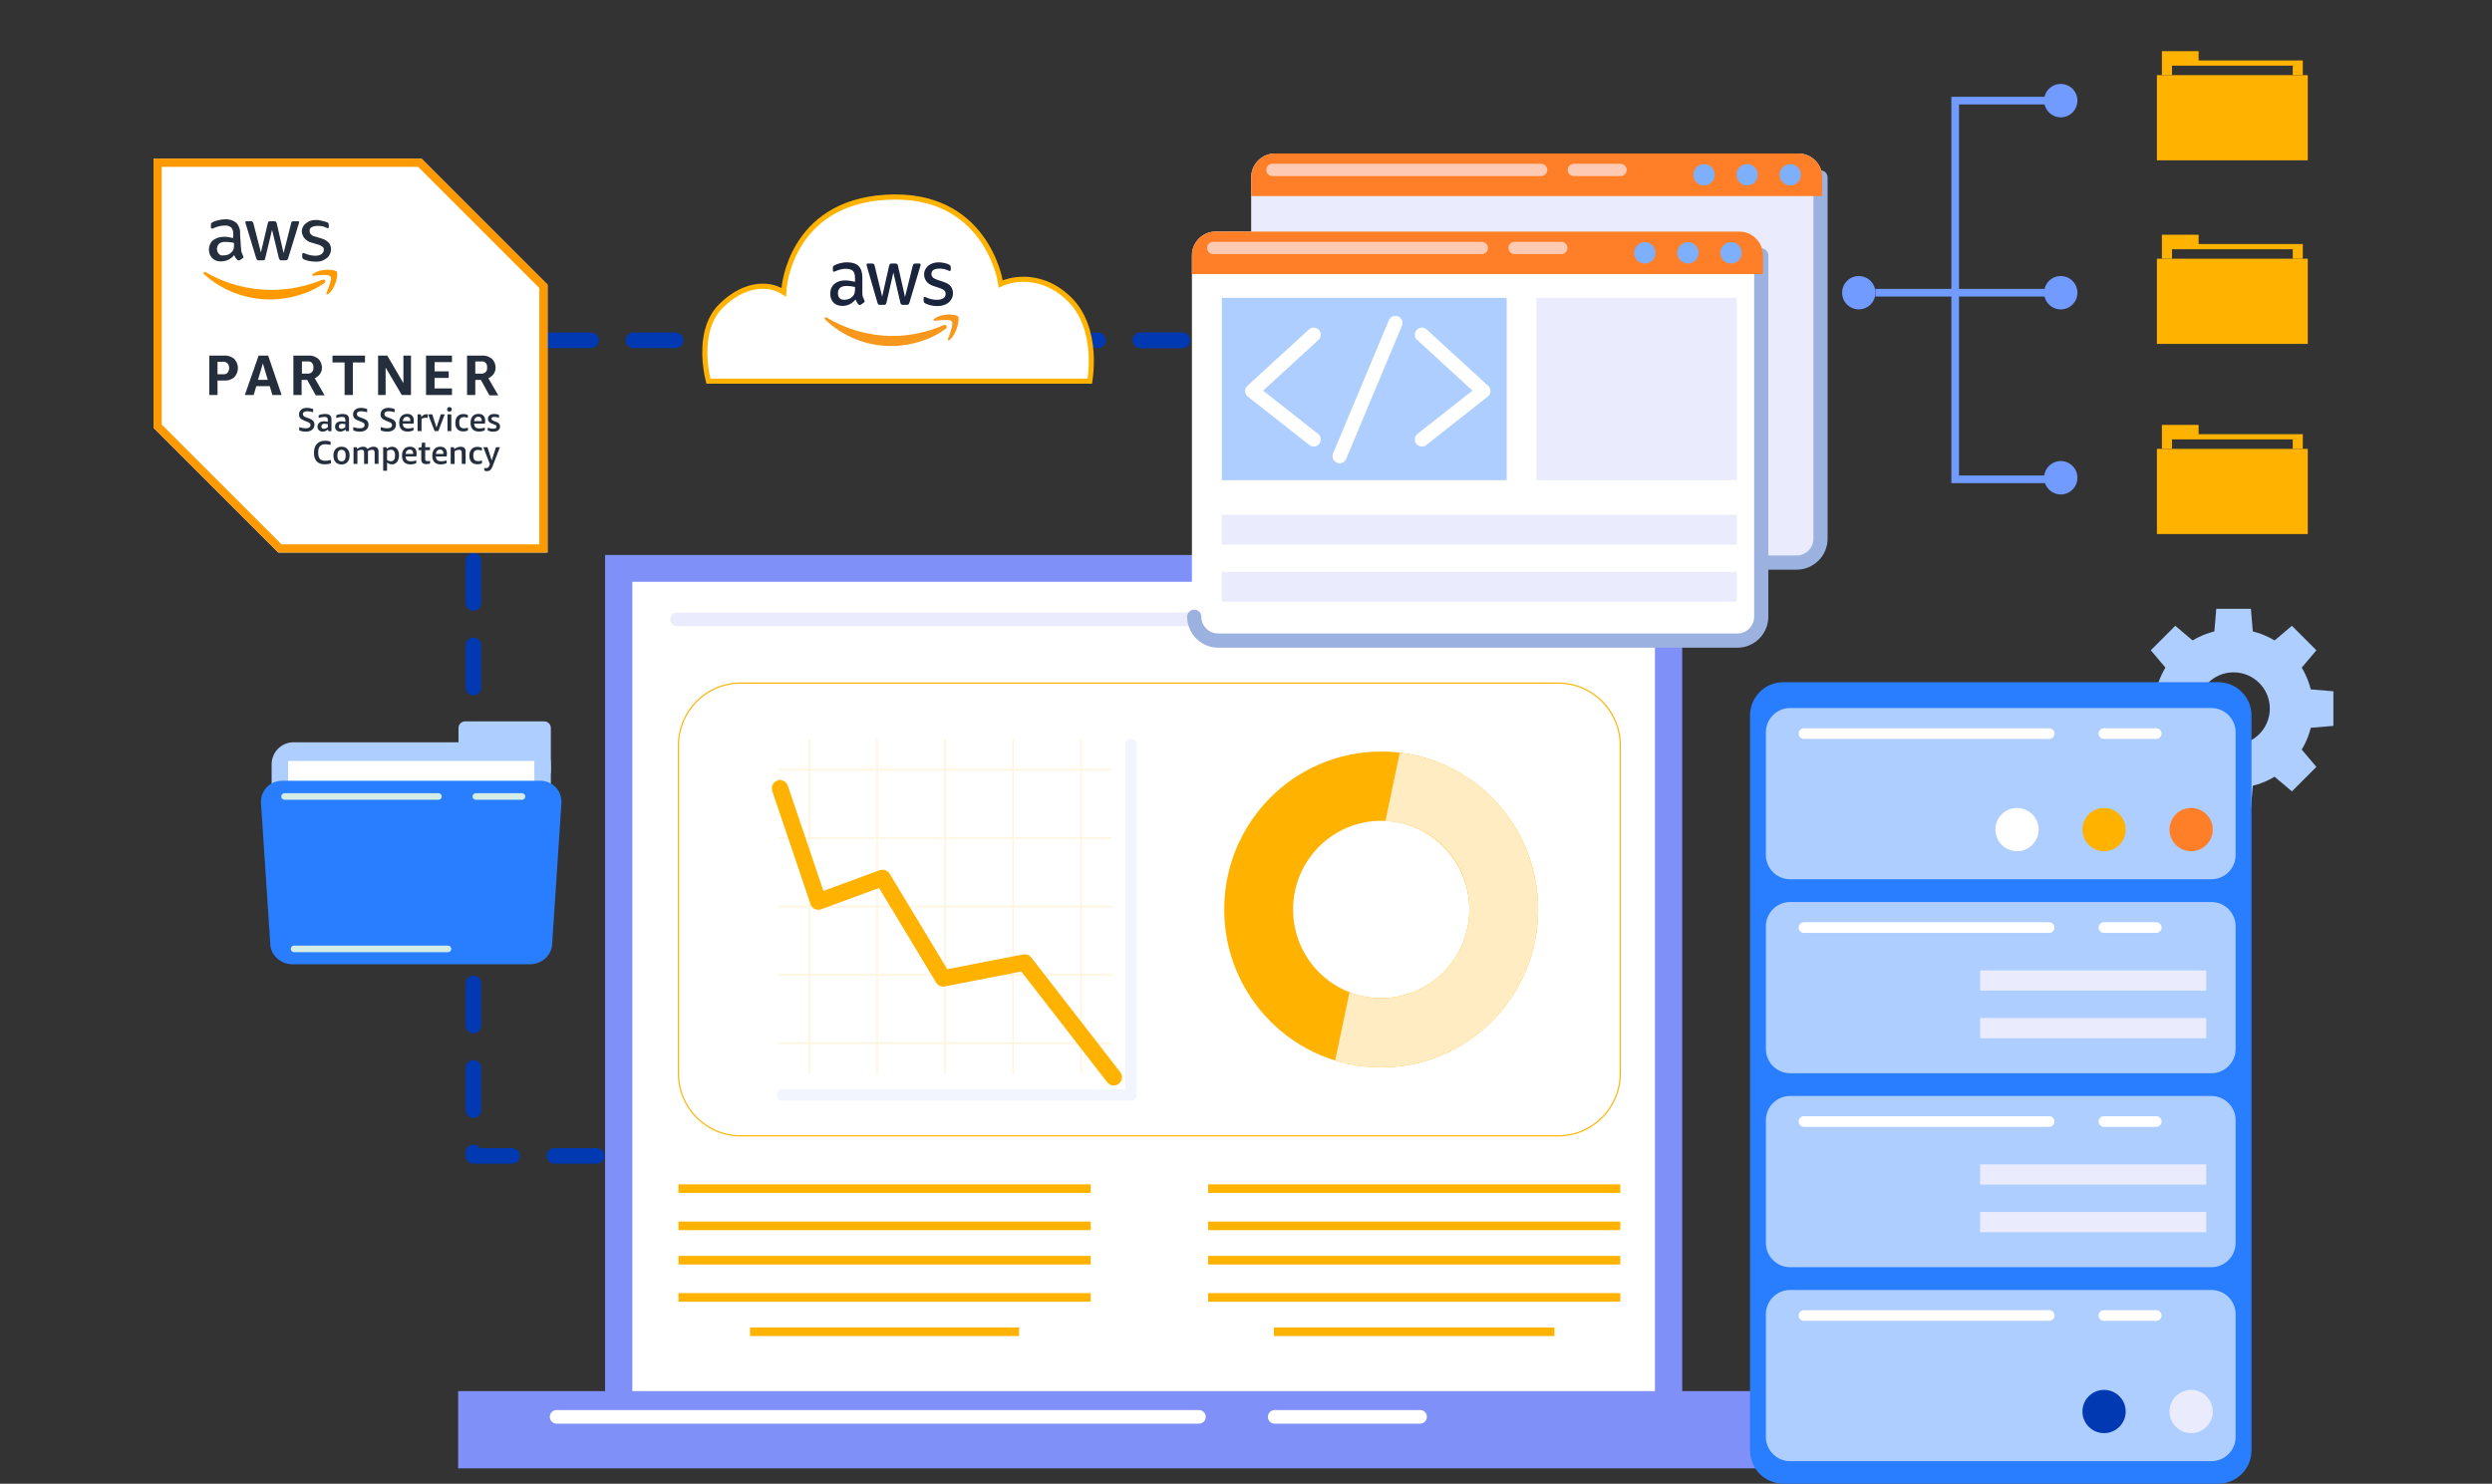 <svg width="487" height="290" viewBox="0 0 487 290" fill="none" xmlns="http://www.w3.org/2000/svg">
<rect x="0" y="0" width="487" height="290" fill="#333333" stroke="none"/>
<g clip-path="url(#clip0_7550_3723)">
<path d="M436.499 122.96C427.917 122.96 420.961 129.916 420.961 138.498C420.961 147.08 427.917 154.036 436.499 154.036C445.081 154.036 452.037 147.08 452.037 138.498C452.037 129.916 445.081 122.96 436.499 122.96ZM436.499 145.575C432.591 145.575 429.419 142.406 429.419 138.494C429.419 134.583 432.587 131.414 436.499 131.414C440.411 131.414 443.579 134.583 443.579 138.494C443.579 142.406 440.411 145.575 436.499 145.575Z" fill="#ADCEFF"/>
<path d="M440.369 124.8H432.632L433.116 119H439.885L440.369 124.8Z" fill="#ADCEFF"/>
<path d="M440.369 152.197H432.632L433.116 157.997H439.885L440.369 152.197Z" fill="#ADCEFF"/>
<path d="M450.197 142.365V134.632L456.001 135.112V141.881L450.197 142.365Z" fill="#ADCEFF"/>
<path d="M422.8 142.365V134.632L417 135.112V141.881L422.8 142.365Z" fill="#ADCEFF"/>
<path d="M448.92 131.546L443.45 126.077L447.895 122.315L452.681 127.102L448.92 131.546Z" fill="#ADCEFF"/>
<path d="M429.55 150.921L424.08 145.451L420.318 149.892L425.105 154.678L429.55 150.921Z" fill="#ADCEFF"/>
<path d="M443.45 150.921L448.92 145.451L452.681 149.892L447.895 154.678L443.45 150.921Z" fill="#ADCEFF"/>
<path d="M424.08 131.546L429.55 126.077L425.105 122.315L420.318 127.102L424.08 131.546Z" fill="#ADCEFF"/>
<path d="M442.693 151.202C442.618 151.202 442.547 151.161 442.513 151.09C442.464 150.988 442.505 150.868 442.603 150.819C444.521 149.866 446.218 148.454 447.509 146.735C447.577 146.645 447.701 146.63 447.791 146.694C447.881 146.761 447.896 146.885 447.832 146.975C446.507 148.743 444.758 150.2 442.783 151.18C442.753 151.195 442.723 151.202 442.693 151.202Z" fill="#ADCEFF"/>
<path d="M436.498 152.651C429.426 152.651 423.393 147.369 422.47 140.368C422.455 140.259 422.533 140.158 422.642 140.143C422.751 140.128 422.853 140.207 422.868 140.315C423.765 147.118 429.625 152.249 436.498 152.249C437.204 152.249 437.91 152.197 438.601 152.088C438.71 152.073 438.815 152.148 438.83 152.257C438.845 152.366 438.77 152.471 438.661 152.486C437.951 152.595 437.223 152.651 436.498 152.651Z" fill="#ADCEFF"/>
<path d="M436.5 146.81C436.387 146.81 436.297 146.72 436.297 146.607C436.297 146.494 436.387 146.404 436.5 146.404C440.862 146.404 444.409 142.857 444.409 138.494C444.409 138.382 444.499 138.292 444.612 138.292C444.725 138.292 444.815 138.382 444.815 138.494C444.815 143.078 441.087 146.81 436.5 146.81Z" fill="#ADCEFF"/>
<path d="M429.223 135.026C429.193 135.026 429.163 135.018 429.133 135.003C429.036 134.954 428.994 134.831 429.043 134.733C429.989 132.86 431.592 131.422 433.552 130.682C433.657 130.645 433.773 130.697 433.811 130.799C433.848 130.904 433.796 131.02 433.694 131.058C431.829 131.763 430.304 133.13 429.4 134.913C429.366 134.984 429.295 135.022 429.219 135.022L429.223 135.026Z" fill="#ADCEFF"/>
<path d="M328.746 108.476H118.249V286.111H328.746V108.476Z" fill="#8090F9"/>
<path d="M323.421 113.718H123.582V280.857H323.421V113.718Z" fill="white"/>
<path d="M357.469 271.9H89.534V287H357.469V271.9Z" fill="#8090F9"/>
<path d="M277.529 278.262H249.109C248.37 278.262 247.777 277.664 247.777 276.931C247.777 276.198 248.376 275.599 249.109 275.599H277.529C278.267 275.599 278.86 276.198 278.86 276.931C278.86 277.664 278.261 278.262 277.529 278.262Z" fill="white"/>
<path d="M234.306 278.262H108.778C108.039 278.262 107.446 277.663 107.446 276.931C107.446 276.198 108.045 275.599 108.778 275.599H234.306C235.044 275.599 235.637 276.198 235.637 276.931C235.637 277.663 235.039 278.262 234.306 278.262Z" fill="white"/>
<path d="M286.412 122.39H260.459C259.721 122.39 259.128 121.791 259.128 121.058C259.128 120.325 259.727 119.727 260.459 119.727H286.412C287.15 119.727 287.744 120.325 287.744 121.058C287.744 121.791 287.145 122.39 286.412 122.39Z" fill="#D3EDE6"/>
<path d="M246.944 122.39H132.314C131.575 122.39 130.982 121.791 130.982 121.058C130.982 120.325 131.581 119.727 132.314 119.727H246.938C247.677 119.727 248.27 120.325 248.27 121.058C248.27 121.791 247.671 122.39 246.938 122.39H246.944Z" fill="#EAECFD"/>
<path d="M116.611 227.446H108.354C107.515 227.446 106.838 226.769 106.838 225.93C106.838 225.091 107.515 224.414 108.354 224.414H116.611C117.451 224.414 118.127 225.091 118.127 225.93C118.127 226.769 117.451 227.446 116.611 227.446ZM100.097 227.446H92.516C91.677 227.446 91 226.769 91 225.93V225.247C91 224.408 91.677 223.731 92.516 223.731C93.048 223.731 93.512 224 93.78 224.414H100.091C100.93 224.414 101.607 225.091 101.607 225.93C101.607 226.769 100.93 227.446 100.091 227.446H100.097ZM92.516 218.5C91.677 218.5 91 217.823 91 216.984V208.727C91 207.888 91.677 207.211 92.516 207.211C93.355 207.211 94.032 207.888 94.032 208.727V216.984C94.032 217.823 93.355 218.5 92.516 218.5ZM92.516 201.986C91.677 201.986 91 201.309 91 200.469V192.212C91 191.373 91.677 190.696 92.516 190.696C93.355 190.696 94.032 191.373 94.032 192.212V200.469C94.032 201.309 93.355 201.986 92.516 201.986ZM92.516 185.465C91.677 185.465 91 184.788 91 183.949V175.692C91 174.852 91.677 174.176 92.516 174.176C93.355 174.176 94.032 174.852 94.032 175.692V183.949C94.032 184.788 93.355 185.465 92.516 185.465ZM92.516 168.945C91.677 168.945 91 168.268 91 167.429V159.171C91 158.332 91.677 157.655 92.516 157.655C93.355 157.655 94.032 158.332 94.032 159.171V167.429C94.032 168.268 93.355 168.945 92.516 168.945ZM92.516 152.424C91.677 152.424 91 151.747 91 150.908V142.651C91 141.812 91.677 141.135 92.516 141.135C93.355 141.135 94.032 141.812 94.032 142.651V150.908C94.032 151.747 93.355 152.424 92.516 152.424ZM92.516 135.91C91.677 135.91 91 135.233 91 134.393V126.136C91 125.297 91.677 124.62 92.516 124.62C93.355 124.62 94.032 125.297 94.032 126.136V134.393C94.032 135.233 93.355 135.91 92.516 135.91ZM92.516 119.389C91.677 119.389 91 118.712 91 117.873V109.616C91 108.777 91.677 108.1 92.516 108.1C93.355 108.1 94.032 108.777 94.032 109.616V117.873C94.032 118.712 93.355 119.389 92.516 119.389ZM92.516 102.869C91.677 102.869 91 102.192 91 101.353V93.095C91 92.256 91.677 91.579 92.516 91.579C93.355 91.579 94.032 92.256 94.032 93.095V101.353C94.032 102.192 93.355 102.869 92.516 102.869ZM92.516 86.348C91.677 86.348 91 85.671 91 84.832V76.575C91 75.736 91.677 75.059 92.516 75.059C93.355 75.059 94.032 75.736 94.032 76.575V84.832C94.032 85.671 93.355 86.348 92.516 86.348ZM92.516 69.834C91.677 69.834 91 69.157 91 68.317V66.522C91 65.683 91.677 65.006 92.516 65.006H98.978C99.817 65.006 100.494 65.683 100.494 66.522C100.494 67.361 99.817 68.038 98.978 68.038H94.032V68.317C94.032 69.157 93.355 69.834 92.516 69.834ZM231.035 68.032H222.872C222.033 68.032 221.356 67.355 221.356 66.516C221.356 65.677 222.033 65 222.872 65H231.035C231.874 65 232.551 65.677 232.551 66.516C232.551 67.355 231.874 68.032 231.035 68.032ZM214.615 68.032H206.357C205.518 68.032 204.841 67.355 204.841 66.516C204.841 65.677 205.518 65 206.357 65H214.615C215.454 65 216.131 65.677 216.131 66.516C216.131 67.355 215.454 68.032 214.615 68.032ZM198.094 68.032H189.837C188.998 68.032 188.321 67.355 188.321 66.516C188.321 65.677 188.998 65 189.837 65H198.094C198.934 65 199.611 65.677 199.611 66.516C199.611 67.355 198.934 68.032 198.094 68.032ZM181.574 68.032H173.317C172.477 68.032 171.801 67.355 171.801 66.516C171.801 65.677 172.477 65 173.317 65H181.574C182.413 65 183.09 65.677 183.09 66.516C183.09 67.355 182.413 68.032 181.574 68.032ZM165.054 68.032H156.796C155.957 68.032 155.28 67.355 155.28 66.516C155.28 65.677 155.957 65 156.796 65H165.054C165.893 65 166.57 65.677 166.57 66.516C166.57 67.355 165.893 68.032 165.054 68.032ZM148.539 68.032H140.281C139.442 68.032 138.765 67.355 138.765 66.516C138.765 65.677 139.442 65 140.281 65H148.539C149.378 65 150.055 65.677 150.055 66.516C150.055 67.355 149.378 68.032 148.539 68.032ZM132.018 68.032H123.761C122.922 68.032 122.245 67.355 122.245 66.516C122.245 65.677 122.922 65 123.761 65H132.018C132.858 65 133.535 65.677 133.535 66.516C133.535 67.355 132.858 68.032 132.018 68.032ZM115.498 68.032H107.241C106.402 68.032 105.725 67.355 105.725 66.516C105.725 65.677 106.402 65 107.241 65H115.498C116.337 65 117.014 65.677 117.014 66.516C117.014 67.355 116.337 68.032 115.498 68.032Z" fill="#0039B2"/>
<path d="M222.872 68.032H231.035C231.874 68.032 232.551 67.355 232.551 66.516C232.551 65.677 231.874 65 231.035 65H222.872C222.033 65 221.356 65.677 221.356 66.516C221.356 67.355 222.033 68.032 222.872 68.032Z" fill="#0039B2"/>
<path d="M304.514 133.516H144.721C138.02 133.516 132.589 138.982 132.589 145.724V209.798C132.589 216.54 138.02 222.006 144.721 222.006H304.514C311.214 222.006 316.646 216.54 316.646 209.798V145.724C316.646 138.982 311.214 133.516 304.514 133.516Z" fill="white" stroke="#FFB200" stroke-width="0.228" stroke-miterlimit="10"/>
<path d="M239.243 177.761C239.243 194.809 252.976 208.628 269.917 208.628C286.859 208.628 300.592 194.809 300.592 177.761C300.592 160.714 286.859 146.895 269.917 146.895C252.976 146.895 239.243 160.714 239.243 177.761ZM252.702 177.761C252.702 168.188 260.41 160.432 269.923 160.432C279.437 160.432 287.145 168.188 287.145 177.761C287.145 187.335 279.431 195.091 269.923 195.091C260.415 195.091 252.702 187.335 252.702 177.761Z" fill="#FFB200"/>
<path d="M269.923 195.092C279.437 195.092 287.145 187.336 287.145 177.762C287.145 168.189 279.875 160.914 270.747 160.473L273.552 147.113C288.781 148.924 300.598 161.949 300.598 177.762C300.598 194.81 286.865 208.629 269.923 208.629C266.791 208.629 263.77 208.153 260.924 207.277L263.729 193.916C265.651 194.663 267.738 195.092 269.923 195.092Z" fill="#FFECC2"/>
<g style="mix-blend-mode:multiply" opacity="0.6">
<path d="M152.912 212.939H219.941V145.49C219.941 144.884 220.426 144.396 221.028 144.396C221.63 144.396 222.115 144.884 222.115 145.49V214.033C222.115 214.639 221.63 215.127 221.028 215.127H152.912C152.31 215.127 151.825 214.639 151.825 214.033C151.825 213.427 152.31 212.939 152.912 212.939Z" fill="#EAECFD"/>
</g>
<path opacity="0.14" d="M158.005 163.972V177.027H152.243C152.161 177.027 152.091 177.097 152.091 177.18C152.091 177.262 152.161 177.333 152.243 177.333H158.005V190.387H152.243C152.161 190.387 152.091 190.458 152.091 190.54C152.091 190.623 152.161 190.693 152.243 190.693H158.005V203.748H152.243C152.161 203.748 152.091 203.818 152.091 203.901C152.091 203.983 152.161 204.054 152.243 204.054H158.005V209.852C158.005 209.934 158.075 210.005 158.157 210.005C158.239 210.005 158.309 209.934 158.309 209.852V204.054H171.282V209.852C171.282 209.934 171.352 210.005 171.434 210.005C171.516 210.005 171.586 209.934 171.586 209.852V204.054H184.559V209.852C184.559 209.934 184.629 210.005 184.711 210.005C184.793 210.005 184.863 209.934 184.863 209.852V204.054H197.836V209.852C197.836 209.934 197.906 210.005 197.988 210.005C198.07 210.005 198.14 209.934 198.14 209.852V204.054H211.113V209.852C211.113 209.934 211.184 210.005 211.265 210.005C211.347 210.005 211.417 209.934 211.417 209.852V204.054H217.174C217.255 204.054 217.325 203.983 217.325 203.901C217.325 203.818 217.255 203.748 217.174 203.748H211.417V190.693H217.174C217.255 190.693 217.325 190.623 217.325 190.54C217.325 190.458 217.255 190.387 217.174 190.387H211.417V177.333H217.174C217.255 177.333 217.325 177.262 217.325 177.18C217.325 177.097 217.255 177.027 217.174 177.027H211.417V163.972H217.174C217.255 163.972 217.325 163.901 217.325 163.819C217.325 163.737 217.255 163.666 217.174 163.666H211.417V150.611H217.174C217.255 150.611 217.325 150.541 217.325 150.458C217.325 150.376 217.255 150.306 217.174 150.306H211.417V144.507C211.417 144.425 211.347 144.354 211.265 144.354C211.184 144.354 211.113 144.425 211.113 144.507V150.306H198.14V144.507C198.14 144.425 198.07 144.354 197.988 144.354C197.906 144.354 197.836 144.425 197.836 144.507V150.306H184.863V144.507C184.863 144.425 184.793 144.354 184.711 144.354C184.629 144.354 184.559 144.425 184.559 144.507V150.306H171.586V144.507C171.586 144.425 171.516 144.354 171.434 144.354C171.352 144.354 171.282 144.425 171.282 144.507V150.306H158.309V144.507C158.309 144.425 158.239 144.354 158.157 144.354C158.075 144.354 158.005 144.425 158.005 144.507V150.306H152.243C152.161 150.306 152.091 150.376 152.091 150.458C152.091 150.541 152.161 150.611 152.243 150.611H158.005V163.666H152.243C152.161 163.666 152.091 163.737 152.091 163.819C152.091 163.901 152.161 163.972 152.243 163.972H158.005ZM171.282 150.611V163.666H158.309V150.611H171.282ZM184.559 150.611V163.666H171.586V150.611H184.559ZM197.836 177.333V190.387H184.863V177.333H197.836ZM184.863 177.027V163.972H197.836V177.027H184.863ZM184.559 190.387H171.586V177.333H184.559V190.387ZM171.586 177.027V163.972H184.559V177.027H171.586ZM197.836 150.611V163.666H184.863V150.611H197.836ZM211.113 163.666H198.14V150.611H211.113V163.666ZM211.113 177.027H198.14V163.972H211.113V177.027ZM211.113 190.387H198.14V177.333H211.113V190.387ZM198.14 203.754V190.699H211.113V203.754H198.14ZM184.863 203.754V190.699H197.836V203.754H184.863ZM171.586 203.754V190.699H184.559V203.754H171.586ZM158.309 190.693H171.282V203.748H158.309V190.693ZM158.309 177.333H171.282V190.387H158.309V177.333ZM158.309 163.972H171.282V177.027H158.309V163.972Z" fill="#FFB200"/>
<path d="M152.083 153.043C152.641 152.852 153.212 153.132 153.443 153.631L153.485 153.734L153.487 153.739L160.609 174.781L172.108 170.553L172.115 170.551C172.575 170.39 173.087 170.549 173.376 170.939L173.431 171.02L173.434 171.024L184.869 189.993L200.055 187.038L200.059 187.037C200.455 186.964 200.882 187.109 201.143 187.448H201.142L218.532 209.868L218.536 209.873C218.901 210.356 218.823 211.049 218.34 211.428L218.339 211.427C218.134 211.589 217.89 211.663 217.658 211.663H217.45L217.412 211.625C217.166 211.571 216.942 211.434 216.777 211.229L216.771 211.223L199.797 189.337L184.525 192.313L184.524 192.312C184.058 192.408 183.607 192.182 183.373 191.803L183.37 191.798L172.007 172.95L160.304 177.255L160.296 177.258C160.027 177.352 159.719 177.344 159.446 177.212V177.211C159.169 177.08 158.969 176.844 158.875 176.572V176.57L151.389 154.452L151.387 154.448C151.2 153.874 151.497 153.239 152.083 153.042V153.043Z" fill="#FFB200" stroke="#FFB200"/>
<path d="M213.149 231.49H132.589V233.168H213.149V231.49Z" fill="#FFB200"/>
<path d="M213.149 238.763H132.589V240.441H213.149V238.763Z" fill="#FFB200"/>
<path d="M213.149 245.477H132.589V247.155H213.149V245.477Z" fill="#FFB200"/>
<path d="M213.149 252.75H132.589V254.428H213.149V252.75Z" fill="#FFB200"/>
<path d="M199.163 259.463H146.575V261.141H199.163V259.463Z" fill="#FFB200"/>
<path d="M316.647 231.49H236.087V233.168H316.647V231.49Z" fill="#FFB200"/>
<path d="M316.647 238.763H236.087V240.441H316.647V238.763Z" fill="#FFB200"/>
<path d="M316.647 245.477H236.087V247.155H316.647V245.477Z" fill="#FFB200"/>
<path d="M316.647 252.75H236.087V254.428H316.647V252.75Z" fill="#FFB200"/>
<path d="M303.779 259.463H248.953V261.141H303.779V259.463Z" fill="#FFB200"/>
<path d="M433.489 133.337H348.511C344.915 133.337 342 136.252 342 139.848V283.489C342 287.085 344.915 290 348.511 290H433.489C437.085 290 440 287.085 440 283.489V139.848C440 136.252 437.085 133.337 433.489 133.337Z" fill="#297EFF"/>
<path d="M432.151 138.389H349.844C347.223 138.389 345.098 140.514 345.098 143.136V167.108C345.098 169.729 347.223 171.854 349.844 171.854H432.151C434.773 171.854 436.898 169.729 436.898 167.108V143.136C436.898 140.514 434.773 138.389 432.151 138.389Z" fill="#ADCEFF"/>
<path d="M394.173 166.372C396.506 166.372 398.398 164.481 398.398 162.147C398.398 159.814 396.506 157.922 394.173 157.922C391.839 157.922 389.947 159.814 389.947 162.147C389.947 164.481 391.839 166.372 394.173 166.372Z" fill="white"/>
<path d="M411.188 166.372C413.522 166.372 415.413 164.481 415.413 162.147C415.413 159.814 413.522 157.922 411.188 157.922C408.855 157.922 406.963 159.814 406.963 162.147C406.963 164.481 408.855 166.372 411.188 166.372Z" fill="#FFB200"/>
<path d="M428.203 166.372C430.536 166.372 432.428 164.481 432.428 162.147C432.428 159.814 430.536 157.922 428.203 157.922C425.869 157.922 423.978 159.814 423.978 162.147C423.978 164.481 425.869 166.372 428.203 166.372Z" fill="#FF7F29"/>
<path d="M421.39 144.427H411.157C410.579 144.427 410.115 143.959 410.115 143.385C410.115 142.812 410.584 142.343 411.157 142.343H421.39C421.968 142.343 422.432 142.812 422.432 143.385C422.432 143.959 421.964 144.427 421.39 144.427Z" fill="white"/>
<path d="M400.457 144.427H352.543C351.965 144.427 351.501 143.959 351.501 143.385C351.501 142.812 351.969 142.343 352.543 142.343H400.457C401.035 142.343 401.499 142.812 401.499 143.385C401.499 143.959 401.031 144.427 400.457 144.427Z" fill="white"/>
<path d="M432.151 176.303H349.844C347.223 176.303 345.098 178.428 345.098 181.05V205.022C345.098 207.643 347.223 209.768 349.844 209.768H432.151C434.773 209.768 436.898 207.643 436.898 205.022V181.05C436.898 178.428 434.773 176.303 432.151 176.303Z" fill="#ADCEFF"/>
<path d="M421.39 182.341H411.157C410.579 182.341 410.115 181.872 410.115 181.298C410.115 180.725 410.584 180.256 411.157 180.256H421.39C421.968 180.256 422.432 180.725 422.432 181.298C422.432 181.872 421.964 182.341 421.39 182.341Z" fill="white"/>
<path d="M400.457 182.341H352.543C351.965 182.341 351.501 181.872 351.501 181.298C351.501 180.725 351.969 180.256 352.543 180.256H400.457C401.035 180.256 401.499 180.725 401.499 181.298C401.499 181.872 401.031 182.341 400.457 182.341Z" fill="white"/>
<path d="M431.159 189.671H386.967V193.624H431.159V189.671Z" fill="#EAECFD"/>
<path d="M431.159 198.975H386.967V202.929H431.159V198.975Z" fill="#EAECFD"/>
<path d="M432.151 214.217H349.844C347.223 214.217 345.098 216.342 345.098 218.963V242.935C345.098 245.557 347.223 247.682 349.844 247.682H432.151C434.773 247.682 436.898 245.557 436.898 242.935V218.963C436.898 216.342 434.773 214.217 432.151 214.217Z" fill="#ADCEFF"/>
<path d="M421.39 220.254H411.157C410.579 220.254 410.115 219.786 410.115 219.212C410.115 218.639 410.584 218.17 411.157 218.17H421.39C421.968 218.17 422.432 218.639 422.432 219.212C422.432 219.786 421.964 220.254 421.39 220.254Z" fill="white"/>
<path d="M400.457 220.254H352.543C351.965 220.254 351.501 219.786 351.501 219.212C351.501 218.639 351.969 218.17 352.543 218.17H400.457C401.035 218.17 401.499 218.639 401.499 219.212C401.499 219.786 401.031 220.254 400.457 220.254Z" fill="white"/>
<path d="M431.159 227.584H386.967V231.538H431.159V227.584Z" fill="#EAECFD"/>
<path d="M431.159 236.888H386.967V240.842H431.159V236.888Z" fill="#EAECFD"/>
<path d="M432.151 252.13H349.844C347.223 252.13 345.098 254.255 345.098 256.877V280.849C345.098 283.47 347.223 285.595 349.844 285.595H432.151C434.773 285.595 436.898 283.47 436.898 280.849V256.877C436.898 254.255 434.773 252.13 432.151 252.13Z" fill="#ADCEFF"/>
<path d="M411.188 280.113C413.522 280.113 415.413 278.221 415.413 275.888C415.413 273.554 413.522 271.663 411.188 271.663C408.855 271.663 406.963 273.554 406.963 275.888C406.963 278.221 408.855 280.113 411.188 280.113Z" fill="#0039B2"/>
<path d="M428.203 280.113C430.536 280.113 432.428 278.221 432.428 275.888C432.428 273.554 430.536 271.663 428.203 271.663C425.869 271.663 423.978 273.554 423.978 275.888C423.978 278.221 425.869 280.113 428.203 280.113Z" fill="#EAECFD"/>
<path d="M421.39 258.168H411.157C410.579 258.168 410.115 257.7 410.115 257.126C410.115 256.552 410.584 256.084 411.157 256.084H421.39C421.968 256.084 422.432 256.552 422.432 257.126C422.432 257.7 421.964 258.168 421.39 258.168Z" fill="white"/>
<path d="M400.457 258.168H352.543C351.965 258.168 351.501 257.7 351.501 257.126C351.501 256.552 351.969 256.084 352.543 256.084H400.457C401.035 256.084 401.499 256.552 401.499 257.126C401.499 257.7 401.031 258.168 400.457 258.168Z" fill="white"/>
<g clip-path="url(#clip1_7550_3723)">
<path d="M82.36 31H30V83.617L54.383 108H107V55.64L82.36 31Z" fill="white"/>
<path d="M81.718 32.608L105.4 56.29V106.4H55.025L31.608 82.975V32.608H81.718ZM82.36 31H30V83.617L54.383 108H107V55.64L82.36 31Z" fill="#FF9900"/>
<path d="M42.509 74.376V77.2H40.9V69.5H43.852C44.554 69.44 45.195 69.697 45.777 70.141C46.735 71.168 46.735 72.708 45.777 73.735C45.264 74.188 44.554 74.436 43.852 74.376H42.509ZM42.509 73.153H43.664C43.989 73.153 44.306 73.093 44.494 72.828C44.879 72.315 44.879 71.545 44.494 71.031C44.237 70.835 43.98 70.706 43.664 70.706H42.509V73.144V73.153ZM53.229 77.2L52.716 75.472H50.089L49.576 77.2H47.847L50.542 69.5H52.408L55.034 77.2H53.237H53.229ZM50.406 74.248H52.331L51.372 71.04L50.414 74.248H50.406ZM57.336 77.2V69.5H60.287C60.997 69.44 61.639 69.697 62.212 70.141C62.666 70.586 62.922 71.228 62.922 71.87C62.922 72.323 62.794 72.708 62.537 73.093C62.281 73.478 61.896 73.735 61.511 73.932L63.436 77.268H61.708L60.039 74.257H58.944V77.208H57.336V77.2ZM58.935 73.025H60.09C60.672 73.085 61.177 72.7 61.245 72.126V71.801C61.314 71.219 60.92 70.715 60.416 70.646H59.004V73.016H58.944L58.935 73.025ZM67.346 77.2V70.843H64.976V69.5H71.332V70.843H68.954V77.2H67.346ZM75.362 71.87V77.2H73.891V69.5H75.687L78.836 74.89V69.5H80.316V77.2H78.519L75.371 71.87H75.362ZM83.259 77.2V69.5H88.332V70.783H84.927V72.58H87.691V73.863H84.927V75.916H88.332V77.2H83.259ZM91.275 77.2V69.5H94.227C94.929 69.44 95.57 69.697 96.152 70.141C96.606 70.586 96.854 71.228 96.854 71.87C96.854 72.323 96.725 72.708 96.469 73.093C96.212 73.478 95.827 73.735 95.442 73.932L97.367 77.268H95.639L93.971 74.257H92.884V77.208H91.275V77.2ZM92.884 73.025H94.039C94.612 73.085 95.126 72.7 95.194 72.126V71.801C95.254 71.219 94.869 70.715 94.364 70.646H92.884V73.016V73.025Z" fill="#242E3D"/>
<path d="M47.128 48.642C47.128 48.898 47.128 49.155 47.256 49.411C47.316 49.608 47.444 49.865 47.513 50.053C47.573 50.122 47.573 50.181 47.573 50.25C47.573 50.378 47.513 50.447 47.376 50.507L46.794 50.892H46.606C46.478 50.892 46.409 50.832 46.349 50.763C46.221 50.635 46.093 50.507 46.024 50.378C45.964 50.25 45.828 50.053 45.768 49.865C45.126 50.635 44.228 51.088 43.201 51.088C42.559 51.148 41.918 50.892 41.473 50.447C41.019 49.993 40.831 49.42 40.831 48.778C40.831 48.077 41.088 47.435 41.601 46.982C42.183 46.528 42.944 46.28 43.723 46.28C44.048 46.28 44.364 46.28 44.621 46.34L45.579 46.528V45.887C45.639 45.373 45.511 44.86 45.194 44.475C44.809 44.15 44.296 44.03 43.783 44.09C43.458 44.09 43.141 44.15 42.825 44.218C42.508 44.287 42.183 44.415 41.866 44.543C41.738 44.603 41.669 44.603 41.541 44.672H41.413C41.285 44.672 41.216 44.603 41.216 44.415V43.962C41.216 43.833 41.216 43.773 41.276 43.636C41.336 43.577 41.404 43.508 41.533 43.448C41.858 43.252 42.234 43.123 42.619 43.063C43.073 42.935 43.517 42.867 43.971 42.867C44.801 42.807 45.579 43.063 46.212 43.568C46.726 44.15 46.983 44.911 46.914 45.69L47.102 48.642H47.128ZM43.603 49.925C43.928 49.925 44.185 49.865 44.501 49.797C44.827 49.668 45.083 49.471 45.34 49.215C45.468 49.086 45.596 48.89 45.665 48.633C45.733 48.376 45.725 48.12 45.725 47.863V47.478C45.468 47.418 45.212 47.35 44.955 47.35C44.698 47.29 44.441 47.29 44.116 47.29C43.672 47.23 43.218 47.35 42.833 47.615C42.32 48.128 42.251 48.958 42.705 49.54C42.961 49.865 43.278 49.985 43.603 49.925ZM50.593 50.892C50.465 50.892 50.336 50.892 50.268 50.832C50.208 50.772 50.139 50.635 50.08 50.507L48.026 43.765C47.966 43.636 47.966 43.508 47.966 43.44C47.966 43.311 48.026 43.243 48.095 43.243H48.993C49.121 43.243 49.25 43.243 49.318 43.303C49.378 43.371 49.447 43.5 49.515 43.628L50.986 49.343L52.338 43.628C52.338 43.5 52.398 43.371 52.526 43.303C52.655 43.243 52.783 43.243 52.852 43.243H53.553C53.681 43.243 53.81 43.243 53.878 43.303C53.947 43.371 54.007 43.5 54.075 43.628L55.418 49.471L56.898 43.628C56.898 43.5 56.958 43.371 57.087 43.303C57.215 43.243 57.283 43.243 57.412 43.243H58.25C58.379 43.243 58.447 43.303 58.447 43.371V43.559C58.447 43.619 58.379 43.688 58.379 43.756L56.325 50.43C56.325 50.558 56.265 50.686 56.128 50.755C56.069 50.883 55.94 50.883 55.803 50.883H55.033C54.905 50.883 54.777 50.883 54.708 50.823C54.648 50.695 54.58 50.626 54.511 50.498L53.168 44.911L51.825 50.498C51.825 50.626 51.765 50.755 51.628 50.823C51.568 50.883 51.44 50.883 51.371 50.883H50.602L50.593 50.892ZM61.758 51.148C61.313 51.148 60.86 51.088 60.415 51.02C60.09 50.96 59.713 50.832 59.388 50.695C59.191 50.635 59.063 50.438 59.063 50.181V49.728C59.063 49.54 59.123 49.471 59.251 49.471H59.38C59.439 49.471 59.508 49.531 59.568 49.531C59.893 49.66 60.209 49.788 60.526 49.856C60.851 49.916 61.227 49.985 61.553 49.985C62.006 49.985 62.451 49.925 62.836 49.66C63.093 49.471 63.289 49.146 63.289 48.83C63.289 48.573 63.23 48.376 63.033 48.248C62.776 48.051 62.451 47.863 62.134 47.794L60.851 47.41C60.338 47.281 59.824 46.965 59.439 46.511C59.183 46.126 58.986 45.681 58.986 45.228C58.986 44.903 59.054 44.586 59.243 44.27C59.371 44.013 59.628 43.756 59.884 43.568C60.141 43.38 60.466 43.183 60.783 43.123C61.168 42.995 61.484 42.995 61.869 42.995C62.066 42.995 62.254 42.995 62.451 43.063C62.648 43.063 62.836 43.123 63.033 43.192C63.23 43.26 63.358 43.252 63.546 43.32C63.674 43.388 63.803 43.388 63.931 43.448C64.059 43.508 64.119 43.577 64.188 43.636C64.248 43.705 64.248 43.833 64.248 43.962V44.347C64.248 44.535 64.188 44.603 64.051 44.603C63.914 44.603 63.794 44.543 63.726 44.475C63.212 44.218 62.639 44.15 62.057 44.15C61.672 44.15 61.287 44.21 60.902 44.407C60.646 44.535 60.458 44.851 60.517 45.176C60.517 45.433 60.577 45.63 60.774 45.818C61.031 46.075 61.356 46.203 61.732 46.272L62.956 46.657C63.469 46.785 63.914 47.102 64.299 47.486C64.556 47.812 64.684 48.257 64.684 48.71C64.684 49.035 64.624 49.411 64.427 49.737C64.299 50.062 64.042 50.318 63.786 50.507C63.529 50.695 63.144 50.892 62.827 51.02C62.571 51.088 62.126 51.148 61.741 51.148H61.758Z" fill="#242E3D"/>
<path d="M63.367 55.324C60.475 57.437 56.369 58.532 52.775 58.532C48.027 58.532 43.407 56.795 39.882 53.587C39.625 53.33 39.882 53.014 40.207 53.202C44.117 55.512 48.609 56.667 53.1 56.667C56.505 56.667 59.842 55.965 62.982 54.682C63.427 54.485 63.88 55.007 63.367 55.324ZM63.812 57.249C63.684 57.505 63.94 57.634 64.197 57.437C65.737 56.154 66.122 53.459 65.805 53.074C65.48 52.689 62.785 52.372 61.185 53.519C60.929 53.715 60.997 53.972 61.245 53.904C62.144 53.775 64.197 53.519 64.582 54.032C64.967 54.545 64.129 56.402 63.812 57.24V57.249Z" fill="#FF9900"/>
<path d="M59.474 82.214C59.114 82.077 58.849 81.914 58.678 81.726C58.516 81.529 58.438 81.298 58.438 81.016C58.438 80.614 58.575 80.297 58.858 80.066C59.14 79.835 59.517 79.715 59.987 79.715C60.381 79.715 60.783 79.792 61.193 79.946V80.571C60.774 80.443 60.398 80.383 60.047 80.383C59.482 80.383 59.191 80.571 59.191 80.956C59.191 81.101 59.243 81.221 59.337 81.315C59.44 81.409 59.628 81.503 59.893 81.598L60.441 81.794C60.791 81.931 61.048 82.085 61.211 82.273C61.373 82.462 61.45 82.701 61.45 82.992C61.45 83.42 61.296 83.762 60.988 84.002C60.689 84.25 60.269 84.37 59.748 84.37C59.517 84.37 59.294 84.344 59.063 84.301C58.832 84.258 58.635 84.19 58.473 84.113V83.488C58.678 83.557 58.901 83.608 59.123 83.651C59.354 83.694 59.568 83.711 59.748 83.711C60.047 83.711 60.278 83.659 60.441 83.548C60.603 83.437 60.689 83.274 60.689 83.078C60.689 82.932 60.637 82.812 60.535 82.718C60.441 82.624 60.269 82.539 60.021 82.436L59.448 82.214H59.474Z" fill="#242E3D"/>
<path d="M64.162 84.258L64.102 83.95C63.948 84.079 63.777 84.173 63.597 84.25C63.418 84.327 63.238 84.361 63.058 84.361C62.759 84.361 62.511 84.267 62.323 84.087C62.143 83.907 62.049 83.677 62.049 83.386C62.049 83.069 62.16 82.821 62.391 82.633C62.614 82.436 62.922 82.342 63.315 82.342C63.538 82.342 63.786 82.376 64.059 82.445V82.068C64.059 81.846 64.017 81.7 63.922 81.615C63.828 81.529 63.666 81.486 63.435 81.486C63.101 81.486 62.716 81.555 62.28 81.7V81.17C62.442 81.093 62.631 81.024 62.862 80.981C63.084 80.939 63.315 80.913 63.555 80.913C63.965 80.913 64.273 80.999 64.479 81.17C64.675 81.341 64.778 81.597 64.778 81.965V84.267H64.171L64.162 84.258ZM63.272 83.813C63.401 83.813 63.529 83.788 63.666 83.736C63.803 83.685 63.94 83.608 64.068 83.505V82.889C63.846 82.847 63.64 82.821 63.469 82.821C63.024 82.821 62.802 82.992 62.802 83.334C62.802 83.488 62.844 83.608 62.93 83.694C63.016 83.771 63.135 83.813 63.281 83.813H63.272Z" fill="#242E3D"/>
<path d="M67.584 84.258L67.524 83.95C67.37 84.079 67.199 84.173 67.028 84.25C66.848 84.327 66.669 84.361 66.489 84.361C66.19 84.361 65.942 84.267 65.753 84.087C65.574 83.907 65.48 83.677 65.48 83.386C65.48 83.069 65.591 82.821 65.822 82.633C66.044 82.436 66.352 82.342 66.746 82.342C66.968 82.342 67.216 82.376 67.49 82.445V82.068C67.49 81.846 67.447 81.7 67.353 81.615C67.259 81.529 67.097 81.486 66.865 81.486C66.532 81.486 66.147 81.555 65.71 81.7V81.17C65.873 81.093 66.061 81.024 66.292 80.981C66.515 80.939 66.754 80.913 66.985 80.913C67.396 80.913 67.704 80.999 67.909 81.17C68.106 81.341 68.209 81.597 68.209 81.965V84.267H67.601L67.584 84.258ZM66.686 83.813C66.814 83.813 66.942 83.788 67.079 83.736C67.216 83.685 67.353 83.608 67.481 83.505V82.889C67.251 82.847 67.054 82.821 66.883 82.821C66.438 82.821 66.215 82.992 66.215 83.334C66.215 83.488 66.258 83.608 66.344 83.694C66.429 83.771 66.549 83.813 66.694 83.813H66.686Z" fill="#242E3D"/>
<path d="M70.023 82.214C69.663 82.077 69.398 81.914 69.236 81.726C69.073 81.529 68.996 81.298 68.996 81.016C68.996 80.614 69.133 80.297 69.415 80.066C69.698 79.835 70.074 79.715 70.545 79.715C70.938 79.715 71.34 79.792 71.751 79.946V80.571C71.332 80.443 70.955 80.383 70.605 80.383C70.04 80.383 69.749 80.571 69.749 80.956C69.749 81.101 69.8 81.221 69.903 81.315C70.006 81.409 70.194 81.503 70.451 81.598L71.007 81.794C71.357 81.931 71.614 82.085 71.777 82.273C71.939 82.462 72.016 82.701 72.016 82.992C72.016 83.42 71.862 83.762 71.554 84.002C71.255 84.25 70.835 84.37 70.314 84.37C70.091 84.37 69.86 84.344 69.629 84.301C69.407 84.258 69.201 84.19 69.039 84.113V83.488C69.244 83.557 69.467 83.608 69.689 83.651C69.92 83.694 70.125 83.711 70.314 83.711C70.613 83.711 70.844 83.659 71.007 83.548C71.169 83.437 71.255 83.274 71.255 83.078C71.255 82.932 71.203 82.812 71.101 82.718C71.007 82.624 70.835 82.539 70.587 82.436L70.014 82.214H70.023Z" fill="#242E3D"/>
<path d="M75.404 82.214C75.045 82.077 74.78 81.914 74.609 81.726C74.446 81.529 74.369 81.298 74.369 81.016C74.369 80.614 74.506 80.297 74.788 80.066C75.071 79.835 75.447 79.715 75.918 79.715C76.311 79.715 76.713 79.792 77.124 79.946V80.571C76.705 80.443 76.328 80.383 75.978 80.383C75.413 80.383 75.122 80.571 75.122 80.956C75.122 81.101 75.173 81.221 75.276 81.315C75.379 81.409 75.567 81.503 75.824 81.598L76.371 81.794C76.722 81.931 76.979 82.085 77.141 82.273C77.304 82.462 77.381 82.701 77.381 82.992C77.381 83.42 77.227 83.762 76.919 84.002C76.619 84.25 76.2 84.37 75.678 84.37C75.447 84.37 75.225 84.344 74.994 84.301C74.771 84.258 74.566 84.19 74.403 84.113V83.488C74.609 83.557 74.831 83.608 75.054 83.651C75.285 83.694 75.499 83.711 75.678 83.711C75.978 83.711 76.209 83.659 76.371 83.548C76.534 83.437 76.619 83.274 76.619 83.078C76.619 82.932 76.568 82.812 76.465 82.718C76.371 82.624 76.2 82.539 75.952 82.436L75.379 82.214H75.404Z" fill="#242E3D"/>
<path d="M78.715 82.804C78.724 83.129 78.818 83.368 78.989 83.522C79.16 83.668 79.425 83.745 79.768 83.745C80.093 83.745 80.435 83.693 80.803 83.574V84.104C80.657 84.181 80.478 84.241 80.281 84.284C80.084 84.335 79.87 84.352 79.656 84.352C79.126 84.352 78.715 84.207 78.433 83.924C78.151 83.633 78.014 83.206 78.014 82.641C78.014 82.076 78.151 81.666 78.424 81.358C78.698 81.05 79.075 80.896 79.571 80.896C79.981 80.896 80.307 81.007 80.529 81.238C80.751 81.46 80.871 81.785 80.871 82.213C80.871 82.436 80.854 82.632 80.811 82.804H78.715ZM79.528 81.452C79.297 81.452 79.109 81.529 78.963 81.683C78.818 81.837 78.732 82.042 78.715 82.307H80.195V82.256C80.195 81.999 80.135 81.794 80.024 81.666C79.904 81.529 79.742 81.452 79.519 81.452H79.528Z" fill="#242E3D"/>
<path d="M81.607 84.258V80.99H82.24L82.343 81.478C82.514 81.29 82.677 81.161 82.822 81.084C82.968 81.007 83.13 80.964 83.319 80.964C83.395 80.964 83.481 80.964 83.575 80.981V81.674C83.455 81.657 83.327 81.649 83.207 81.649C82.891 81.649 82.617 81.726 82.377 81.888V84.258H81.616H81.607Z" fill="#242E3D"/>
<path d="M84.935 84.258L83.66 80.99H84.473L85.303 83.574L86.141 80.99H86.911L85.662 84.258H84.926H84.935Z" fill="#242E3D"/>
<path d="M87.45 84.258V80.99H88.203V84.258H87.45ZM87.826 80.451C87.69 80.451 87.578 80.417 87.493 80.34C87.416 80.263 87.373 80.152 87.373 80.015C87.373 79.878 87.416 79.767 87.493 79.69C87.57 79.613 87.681 79.57 87.826 79.57C87.972 79.57 88.092 79.613 88.169 79.69C88.246 79.767 88.288 79.869 88.288 80.015C88.288 80.16 88.246 80.254 88.169 80.34C88.092 80.417 87.972 80.451 87.826 80.451Z" fill="#242E3D"/>
<path d="M91.446 84.13C91.19 84.267 90.89 84.327 90.548 84.327C90.043 84.327 89.658 84.181 89.385 83.899C89.119 83.608 88.982 83.197 88.982 82.658C88.982 82.119 89.119 81.683 89.402 81.384C89.684 81.076 90.078 80.922 90.574 80.922C90.873 80.922 91.164 80.99 91.429 81.11V81.649C91.138 81.563 90.899 81.52 90.694 81.52C90.368 81.52 90.137 81.606 89.983 81.777C89.829 81.948 89.752 82.222 89.752 82.59V82.667C89.752 83.026 89.829 83.3 89.983 83.471C90.137 83.642 90.377 83.719 90.694 83.719C90.916 83.719 91.173 83.677 91.446 83.591V84.121V84.13Z" fill="#242E3D"/>
<path d="M92.66 82.804C92.678 83.129 92.763 83.368 92.934 83.522C93.105 83.668 93.371 83.745 93.713 83.745C94.038 83.745 94.38 83.693 94.748 83.574V84.104C94.603 84.181 94.423 84.241 94.226 84.284C94.029 84.335 93.816 84.352 93.602 84.352C93.063 84.352 92.66 84.207 92.378 83.924C92.096 83.633 91.959 83.206 91.959 82.641C91.959 82.076 92.096 81.666 92.37 81.358C92.643 81.05 93.028 80.896 93.516 80.896C93.935 80.896 94.252 81.007 94.474 81.238C94.697 81.46 94.817 81.785 94.817 82.213C94.817 82.436 94.799 82.632 94.757 82.804H92.66ZM93.473 81.452C93.251 81.452 93.054 81.529 92.909 81.683C92.763 81.837 92.678 82.042 92.66 82.307H94.149V82.256C94.149 81.999 94.089 81.794 93.978 81.666C93.858 81.529 93.696 81.452 93.473 81.452Z" fill="#242E3D"/>
<path d="M97.024 83.377C97.024 83.283 96.99 83.206 96.93 83.146C96.87 83.086 96.759 83.026 96.596 82.966L96.066 82.77C95.587 82.581 95.347 82.282 95.347 81.871C95.347 81.572 95.458 81.341 95.681 81.17C95.912 80.999 96.203 80.913 96.57 80.913C96.938 80.913 97.255 80.981 97.529 81.118V81.649C97.204 81.546 96.895 81.486 96.613 81.486C96.416 81.486 96.279 81.512 96.185 81.58C96.091 81.64 96.049 81.726 96.049 81.854C96.049 81.948 96.083 82.025 96.151 82.085C96.211 82.136 96.331 82.205 96.502 82.273L97.007 82.462C97.263 82.564 97.443 82.684 97.554 82.821C97.665 82.958 97.725 83.129 97.725 83.334C97.725 83.659 97.606 83.916 97.375 84.096C97.144 84.284 96.827 84.378 96.416 84.378C96.22 84.378 96.023 84.352 95.826 84.31C95.638 84.267 95.475 84.207 95.321 84.13V83.6C95.732 83.736 96.091 83.796 96.416 83.796C96.63 83.796 96.784 83.762 96.878 83.694C96.981 83.634 97.032 83.531 97.032 83.394L97.024 83.377Z" fill="#242E3D"/>
<path d="M64.667 90.555C64.325 90.692 63.94 90.752 63.512 90.752C62.794 90.752 62.263 90.572 61.895 90.187C61.536 89.802 61.356 89.246 61.356 88.51C61.356 87.775 61.545 87.176 61.921 86.765C62.298 86.355 62.837 86.141 63.538 86.141C63.923 86.141 64.282 86.201 64.599 86.32V86.962C64.18 86.868 63.846 86.825 63.607 86.825C63.127 86.825 62.768 86.953 62.537 87.21C62.298 87.467 62.186 87.86 62.186 88.382V88.536C62.186 89.058 62.298 89.443 62.529 89.7C62.76 89.948 63.119 90.068 63.598 90.068C63.863 90.068 64.223 90.016 64.667 89.905V90.547V90.555Z" fill="#242E3D"/>
<path d="M66.746 90.778C66.25 90.778 65.865 90.624 65.582 90.316C65.3 90.007 65.163 89.58 65.163 89.041C65.163 88.502 65.3 88.082 65.582 87.775C65.865 87.466 66.25 87.312 66.746 87.312C67.242 87.312 67.618 87.466 67.901 87.775C68.183 88.074 68.32 88.493 68.32 89.041C68.32 89.588 68.183 90.007 67.901 90.316C67.627 90.624 67.242 90.778 66.746 90.778ZM66.746 90.17C67.285 90.17 67.559 89.794 67.559 89.041C67.559 88.288 67.285 87.911 66.746 87.911C66.207 87.911 65.933 88.288 65.933 89.041C65.933 89.794 66.207 90.17 66.746 90.17Z" fill="#242E3D"/>
<path d="M73.215 90.675V88.459C73.215 88.262 73.172 88.125 73.095 88.04C73.018 87.954 72.898 87.911 72.727 87.911C72.59 87.911 72.445 87.937 72.299 87.98C72.154 88.023 72.025 88.082 71.914 88.151V90.675H71.153V88.459C71.153 88.262 71.11 88.125 71.033 88.04C70.956 87.954 70.836 87.911 70.665 87.911C70.537 87.911 70.4 87.928 70.254 87.971C70.118 88.014 69.981 88.074 69.852 88.151V90.675H69.091V87.407H69.724L69.792 87.74C70.006 87.595 70.203 87.484 70.391 87.415C70.588 87.347 70.776 87.312 70.973 87.312C71.367 87.312 71.64 87.458 71.794 87.757C72.222 87.466 72.633 87.312 73.018 87.312C73.326 87.312 73.565 87.398 73.728 87.561C73.899 87.723 73.976 87.954 73.976 88.271V90.666H73.215V90.675Z" fill="#242E3D"/>
<path d="M74.883 92.001V87.407H75.516L75.584 87.74C75.73 87.604 75.892 87.492 76.072 87.433C76.26 87.356 76.448 87.321 76.645 87.321C77.047 87.321 77.381 87.475 77.621 87.783C77.86 88.083 77.98 88.493 77.98 88.998C77.98 89.349 77.92 89.648 77.809 89.914C77.706 90.17 77.544 90.384 77.33 90.538C77.124 90.684 76.876 90.761 76.594 90.761C76.414 90.761 76.243 90.726 76.072 90.666C75.901 90.598 75.764 90.513 75.644 90.401V92.01H74.883V92.001ZM76.406 87.912C76.132 87.912 75.875 87.989 75.644 88.151V89.905C75.875 90.076 76.132 90.153 76.406 90.153C76.68 90.153 76.885 90.059 77.005 89.871C77.141 89.691 77.201 89.4 77.201 89.015C77.201 88.63 77.133 88.365 77.005 88.185C76.876 88.006 76.68 87.903 76.406 87.903V87.912Z" fill="#242E3D"/>
<path d="M79.263 89.22C79.28 89.546 79.366 89.785 79.537 89.939C79.708 90.085 79.973 90.162 80.315 90.162C80.641 90.162 80.983 90.11 81.351 89.99V90.521C81.205 90.598 81.025 90.658 80.829 90.701C80.632 90.743 80.418 90.769 80.204 90.769C79.674 90.769 79.263 90.624 78.981 90.341C78.698 90.05 78.561 89.623 78.561 89.058C78.561 88.493 78.698 88.082 78.972 87.775C79.246 87.466 79.631 87.312 80.119 87.312C80.529 87.312 80.854 87.424 81.077 87.655C81.299 87.877 81.419 88.202 81.419 88.63C81.419 88.853 81.402 89.049 81.359 89.22H79.263ZM80.076 87.869C79.853 87.869 79.657 87.946 79.511 88.1C79.366 88.254 79.28 88.459 79.263 88.724H80.743V88.673C80.743 88.416 80.683 88.211 80.572 88.082C80.452 87.946 80.29 87.869 80.067 87.869H80.076Z" fill="#242E3D"/>
<path d="M84.036 90.598C83.814 90.675 83.574 90.718 83.326 90.718C82.984 90.718 82.727 90.641 82.564 90.487C82.402 90.324 82.325 90.085 82.325 89.751V87.989H81.777V87.51L82.359 87.433L82.47 86.517H83.095V87.407H84.028V87.989H83.095V89.725C83.095 89.862 83.129 89.974 83.198 90.033C83.275 90.093 83.394 90.127 83.557 90.127C83.737 90.127 83.899 90.119 84.045 90.076V90.598H84.036Z" fill="#242E3D"/>
<path d="M85.183 89.22C85.2 89.546 85.286 89.785 85.457 89.939C85.628 90.085 85.893 90.162 86.235 90.162C86.56 90.162 86.903 90.11 87.271 89.99V90.521C87.125 90.598 86.945 90.658 86.749 90.701C86.552 90.743 86.338 90.769 86.124 90.769C85.594 90.769 85.183 90.624 84.901 90.341C84.618 90.05 84.481 89.623 84.481 89.058C84.481 88.493 84.618 88.082 84.892 87.775C85.166 87.466 85.551 87.312 86.039 87.312C86.449 87.312 86.774 87.424 86.997 87.655C87.219 87.877 87.339 88.202 87.339 88.63C87.339 88.853 87.322 89.049 87.279 89.22H85.183ZM85.996 87.869C85.773 87.869 85.577 87.946 85.431 88.1C85.286 88.254 85.2 88.459 85.183 88.724H86.663V88.673C86.663 88.416 86.603 88.211 86.492 88.082C86.372 87.946 86.21 87.869 85.987 87.869H85.996Z" fill="#242E3D"/>
<path d="M90.24 90.675V88.51C90.24 88.305 90.197 88.151 90.111 88.057C90.026 87.954 89.88 87.912 89.701 87.912C89.418 87.912 89.136 88.006 88.837 88.194V90.684H88.075V87.415H88.708L88.777 87.775C89.179 87.475 89.607 87.321 90.043 87.321C90.359 87.321 90.591 87.407 90.753 87.569C90.916 87.732 90.993 87.963 90.993 88.279V90.675H90.24Z" fill="#242E3D"/>
<path d="M94.192 90.547C93.936 90.684 93.636 90.743 93.294 90.743C92.789 90.743 92.404 90.598 92.131 90.316C91.865 90.025 91.728 89.614 91.728 89.075C91.728 88.536 91.865 88.1 92.148 87.8C92.43 87.492 92.815 87.338 93.32 87.338C93.619 87.338 93.91 87.407 94.175 87.527V88.066C93.885 87.98 93.645 87.937 93.44 87.937C93.115 87.937 92.883 88.023 92.73 88.194C92.576 88.365 92.499 88.639 92.499 89.007V89.084C92.499 89.443 92.576 89.717 92.73 89.888C92.883 90.059 93.123 90.136 93.44 90.136C93.662 90.136 93.919 90.093 94.192 90.008V90.538V90.547Z" fill="#242E3D"/>
<path d="M95.733 90.718L94.449 87.407H95.262L96.092 89.991L96.93 87.407H97.7L96.237 91.197C96.118 91.514 95.972 91.736 95.809 91.873C95.647 92.01 95.442 92.087 95.176 92.087C94.988 92.087 94.808 92.053 94.646 91.984V91.454C94.749 91.479 94.851 91.496 94.971 91.496C95.151 91.496 95.296 91.462 95.382 91.394C95.476 91.325 95.561 91.18 95.656 90.94L95.733 90.718Z" fill="#242E3D"/>
</g>
<path d="M103.351 145.082H57.381C55.008 145.082 53.084 147.006 53.084 149.379V180.309C53.084 182.683 55.008 184.606 57.381 184.606H103.351C105.724 184.606 107.648 182.683 107.648 180.309V149.379C107.648 147.006 105.724 145.082 103.351 145.082Z" fill="#ADCEFF"/>
<path d="M90.893 141H106.359C107.07 141 107.648 141.578 107.648 142.289V151.095H89.603V142.289C89.603 141.578 90.181 141 90.893 141Z" fill="#ADCEFF"/>
<path d="M104.425 148.734H56.307V184.824H104.425V148.734Z" fill="white"/>
<path d="M103.553 188.474H57.176C54.916 188.474 52.97 186.78 52.832 184.673L51.01 157.005C50.849 154.582 52.711 152.602 55.166 152.602H105.558C108.016 152.602 109.875 154.585 109.715 157.005L107.892 184.673C107.754 186.782 105.81 188.474 103.548 188.474H103.553Z" fill="#297EFF"/>
<path d="M102.01 156.324H92.989C92.634 156.324 92.345 156.035 92.345 155.679C92.345 155.324 92.634 155.035 92.989 155.035H102.01C102.366 155.035 102.655 155.324 102.655 155.679C102.655 156.035 102.366 156.324 102.01 156.324Z" fill="#D3EDE6"/>
<path d="M85.684 156.324H55.61C55.255 156.324 54.966 156.035 54.966 155.679C54.966 155.324 55.255 155.035 55.61 155.035H85.684C86.04 155.035 86.329 155.324 86.329 155.679C86.329 156.035 86.04 156.324 85.684 156.324Z" fill="#D3EDE6"/>
<path d="M87.545 186.11H57.472C57.116 186.11 56.827 185.821 56.827 185.466C56.827 185.11 57.116 184.821 57.472 184.821H87.545C87.901 184.821 88.19 185.11 88.19 185.466C88.19 185.821 87.901 186.11 87.545 186.11Z" fill="#D3EDE6"/>
<path d="M173.114 38.557C182.908 37.969 188.468 42.067 191.599 46.282C193.172 48.4 194.137 50.558 194.71 52.188C194.996 53.003 195.184 53.683 195.299 54.157C195.356 54.394 195.395 54.58 195.42 54.705C195.432 54.767 195.442 54.815 195.447 54.846C195.45 54.861 195.452 54.873 195.453 54.88C195.454 54.883 195.454 54.885 195.454 54.887L195.455 54.889L195.558 55.525L196.148 55.266H196.15C196.152 55.265 196.156 55.264 196.161 55.262C196.171 55.257 196.188 55.25 196.21 55.241C196.255 55.223 196.325 55.196 196.417 55.164C196.601 55.099 196.876 55.012 197.227 54.925C197.929 54.75 198.934 54.578 200.133 54.588C202.521 54.608 205.699 55.355 208.821 58.312C211.929 61.255 212.966 65.37 213.21 68.81C213.331 70.523 213.254 72.05 213.146 73.149C213.093 73.698 213.032 74.139 212.984 74.441C212.981 74.462 212.978 74.481 212.975 74.5H138.444C138.438 74.477 138.432 74.452 138.426 74.427C138.355 74.143 138.259 73.73 138.162 73.216C137.968 72.187 137.768 70.762 137.742 69.174C137.69 65.978 138.346 62.227 141.049 59.657C144.262 56.602 147.144 55.908 149.187 55.943C150.216 55.961 151.048 56.164 151.618 56.36C151.903 56.459 152.122 56.555 152.268 56.625C152.34 56.66 152.394 56.688 152.429 56.707C152.446 56.716 152.458 56.723 152.465 56.727C152.467 56.729 152.469 56.73 152.471 56.73V56.731L153.173 57.157L153.229 56.339V56.331C153.23 56.324 153.231 56.313 153.232 56.299C153.235 56.27 153.24 56.224 153.246 56.165C153.259 56.046 153.28 55.868 153.313 55.641C153.381 55.185 153.499 54.529 153.7 53.737C154.102 52.151 154.833 50.028 156.147 47.872C158.763 43.581 163.709 39.121 173.114 38.557Z" fill="white" stroke="#FFB200"/>
<path d="M183.169 59.825C182.711 59.825 182.264 59.771 181.828 59.666C181.39 59.56 181.055 59.437 180.822 59.299C180.68 59.214 180.59 59.13 180.555 59.044C180.519 58.959 180.502 58.874 180.502 58.788V58.326C180.502 58.135 180.568 58.04 180.7 58.04C180.751 58.04 180.803 58.05 180.86 58.071C180.916 58.092 180.989 58.124 181.082 58.166C181.376 58.304 181.697 58.411 182.042 58.485C182.387 58.559 182.732 58.597 183.078 58.597C183.626 58.597 184.051 58.496 184.35 58.294C184.65 58.092 184.799 57.805 184.799 57.434C184.799 57.178 184.721 56.966 184.564 56.797C184.406 56.628 184.115 56.467 183.687 56.319L182.423 55.904C181.784 55.692 181.318 55.385 181.029 54.981C180.739 54.577 180.594 54.138 180.594 53.659C180.594 53.278 180.673 52.941 180.83 52.648C180.988 52.356 181.195 52.106 181.455 51.9C181.714 51.693 182.016 51.536 182.362 51.431C182.707 51.325 183.072 51.272 183.458 51.272C183.652 51.272 183.846 51.285 184.045 51.312C184.242 51.339 184.431 51.373 184.609 51.416C184.787 51.459 184.951 51.506 185.105 51.56C185.257 51.613 185.379 51.667 185.47 51.719C185.592 51.793 185.677 51.867 185.728 51.941C185.78 52.016 185.805 52.117 185.805 52.244V52.675C185.805 52.867 185.738 52.962 185.608 52.962C185.537 52.962 185.424 52.924 185.272 52.85C184.775 52.617 184.215 52.5 183.596 52.5C183.099 52.5 182.713 52.584 182.438 52.755C182.164 52.926 182.026 53.196 182.026 53.567C182.026 53.823 182.113 54.037 182.285 54.212C182.457 54.387 182.778 54.555 183.245 54.714L184.48 55.128C185.109 55.34 185.559 55.633 185.828 56.004C186.096 56.375 186.231 56.8 186.231 57.278C186.231 57.672 186.155 58.023 186.003 58.337C185.851 58.65 185.639 58.919 185.37 59.142C185.102 59.364 184.778 59.535 184.403 59.651C184.027 59.768 183.616 59.826 183.169 59.826M171.985 59.586C171.833 59.586 171.72 59.556 171.649 59.498C171.578 59.44 171.517 59.32 171.466 59.14L169.426 52.1C169.375 51.919 169.349 51.797 169.349 51.733C169.349 51.585 169.42 51.511 169.562 51.511H170.416C170.578 51.511 170.693 51.541 170.759 51.598C170.824 51.656 170.882 51.777 170.933 51.956L172.396 57.976L173.753 51.956C173.793 51.775 173.85 51.656 173.921 51.598C173.992 51.541 174.108 51.511 174.272 51.511H174.972C175.134 51.511 175.252 51.541 175.323 51.598C175.394 51.656 175.449 51.777 175.49 51.956L176.861 58.056L178.37 51.956C178.421 51.775 178.479 51.656 178.545 51.598C178.61 51.541 178.725 51.511 178.887 51.511H179.694C179.836 51.511 179.907 51.585 179.907 51.733C179.907 51.777 179.901 51.824 179.891 51.878C179.881 51.931 179.861 52.005 179.83 52.1L177.728 59.14C177.677 59.321 177.616 59.44 177.545 59.498C177.474 59.556 177.361 59.586 177.209 59.586H176.462C176.3 59.586 176.182 59.554 176.111 59.49C176.04 59.427 175.985 59.305 175.944 59.124L174.587 53.263L173.246 59.124C173.205 59.305 173.149 59.427 173.078 59.49C173.007 59.554 172.891 59.586 172.727 59.586H171.98H171.985ZM164.991 58.598C165.275 58.598 165.575 58.542 165.89 58.43C166.206 58.319 166.48 58.126 166.713 57.848C166.855 57.679 166.954 57.484 167.01 57.268C167.065 57.049 167.094 56.788 167.094 56.479V56.098C166.839 56.034 166.572 55.983 166.294 55.946C166.014 55.909 165.743 55.89 165.478 55.89C164.899 55.89 164.467 56.011 164.183 56.256C163.899 56.501 163.757 56.852 163.757 57.308C163.757 57.732 163.863 58.053 164.076 58.271C164.289 58.49 164.595 58.598 164.991 58.598ZM168.527 57.213C168.527 57.553 168.56 57.823 168.626 58.025C168.692 58.227 168.787 58.445 168.908 58.678C168.949 58.752 168.969 58.822 168.969 58.885C168.969 58.98 168.913 59.07 168.801 59.155L168.253 59.536C168.172 59.59 168.095 59.617 168.024 59.617C167.933 59.617 167.846 59.575 167.765 59.489C167.643 59.361 167.54 59.22 167.453 59.067C167.366 58.913 167.278 58.736 167.186 58.534C166.505 59.373 165.652 59.792 164.626 59.792C163.894 59.792 163.316 59.574 162.889 59.139C162.463 58.703 162.248 58.12 162.248 57.386C162.248 56.611 162.512 55.988 163.041 55.516C163.569 55.043 164.279 54.807 165.174 54.807C165.468 54.807 165.777 54.831 166.096 54.879C166.416 54.926 166.748 54.993 167.095 55.078V54.409C167.095 53.719 166.957 53.233 166.683 52.953C166.409 52.672 165.936 52.531 165.265 52.531C164.96 52.531 164.649 52.571 164.328 52.651C164.008 52.731 163.696 52.834 163.39 52.962C163.248 53.025 163.146 53.066 163.085 53.08C163.024 53.097 162.978 53.104 162.948 53.104C162.826 53.104 162.765 53.009 162.765 52.818V52.372C162.765 52.224 162.785 52.117 162.826 52.053C162.867 51.989 162.948 51.925 163.071 51.861C163.376 51.702 163.741 51.564 164.167 51.447C164.593 51.33 165.045 51.272 165.524 51.272C166.559 51.272 167.319 51.518 167.802 52.013C168.285 52.507 168.525 53.252 168.525 54.25V57.213H168.527Z" fill="#1B243D"/>
<path d="M184.815 64.249C181.948 66.46 177.793 67.636 174.213 67.636C169.197 67.636 164.681 65.699 161.263 62.474C160.995 62.22 161.235 61.874 161.557 62.071C165.245 64.313 169.805 65.665 174.514 65.665C177.692 65.665 181.184 64.975 184.397 63.55C184.881 63.335 185.288 63.884 184.813 64.249" fill="#F7981D"/>
<path d="M186.008 62.825C185.641 62.336 183.584 62.592 182.659 62.708C182.38 62.744 182.336 62.487 182.588 62.303C184.229 61.099 186.918 61.446 187.231 61.85C187.546 62.257 187.148 65.075 185.61 66.419C185.373 66.625 185.148 66.515 185.253 66.242C185.6 65.339 186.374 63.317 186.008 62.825Z" fill="#F7981D"/>
<path d="M351.451 30H249.175C246.599 30 244.511 32.088 244.511 34.664V105.29C244.511 107.866 246.599 109.955 249.175 109.955H351.451C354.027 109.955 356.116 107.866 356.116 105.29V34.664C356.116 32.088 354.027 30 351.451 30Z" fill="#EAECFD"/>
<path d="M351.113 111.347H249.635C246.299 111.347 243.579 108.633 243.579 105.291C243.579 104.522 244.202 103.905 244.965 103.905C245.728 103.905 246.351 104.528 246.351 105.291C246.351 107.102 247.824 108.569 249.63 108.569H351.108C352.919 108.569 354.386 107.096 354.386 105.291V34.671C354.386 33.902 355.009 33.285 355.772 33.285C356.535 33.285 357.158 33.908 357.158 34.671V105.291C357.158 108.628 354.444 111.347 351.102 111.347H351.113Z" fill="#9BB2E1"/>
<path d="M351.451 30H249.181C246.601 30 244.511 32.091 244.511 34.67V38.322H356.116V34.67C356.116 32.091 354.025 30 351.445 30H351.451Z" fill="#FF7F29"/>
<path d="M333.013 36.254C334.168 36.254 335.104 35.318 335.104 34.164C335.104 33.009 334.168 32.073 333.013 32.073C331.859 32.073 330.923 33.009 330.923 34.164C330.923 35.318 331.859 36.254 333.013 36.254Z" fill="#7DAFFA"/>
<path d="M341.44 36.254C342.595 36.254 343.531 35.318 343.531 34.164C343.531 33.009 342.595 32.073 341.44 32.073C340.286 32.073 339.35 33.009 339.35 34.164C339.35 35.318 340.286 36.254 341.44 36.254Z" fill="#7DAFFA"/>
<path d="M349.867 36.254C351.022 36.254 351.958 35.318 351.958 34.164C351.958 33.009 351.022 32.073 349.867 32.073C348.712 32.073 347.776 33.009 347.776 34.164C347.776 35.318 348.712 36.254 349.867 36.254Z" fill="#7DAFFA"/>
<path d="M316.697 34.415H307.566C306.902 34.415 306.366 33.879 306.366 33.215C306.366 32.551 306.902 32.016 307.566 32.016H316.697C317.361 32.016 317.896 32.551 317.896 33.215C317.896 33.879 317.361 34.415 316.697 34.415Z" fill="#FFCAB3"/>
<path d="M301.172 34.415H248.668C248.004 34.415 247.469 33.879 247.469 33.215C247.469 32.551 248.004 32.016 248.668 32.016H301.172C301.836 32.016 302.371 32.551 302.371 33.215C302.371 33.879 301.836 34.415 301.172 34.415Z" fill="#FFCAB3"/>
<path d="M339.872 45.258H237.596C235.02 45.258 232.932 47.346 232.932 49.922V120.548C232.932 123.124 235.02 125.212 237.596 125.212H339.872C342.448 125.212 344.536 123.124 344.536 120.548V49.922C344.536 47.346 342.448 45.258 339.872 45.258Z" fill="white"/>
<path d="M339.534 126.598H238.056C234.72 126.598 232 123.884 232 120.542C232 119.773 232.623 119.156 233.386 119.156C234.149 119.156 234.772 119.779 234.772 120.542C234.772 122.353 236.245 123.82 238.05 123.82H339.528C341.34 123.82 342.807 122.347 342.807 120.542V49.922C342.807 49.153 343.43 48.536 344.193 48.536C344.956 48.536 345.579 49.159 345.579 49.922V120.542C345.579 123.879 342.865 126.598 339.523 126.598H339.534Z" fill="#9BB2E1"/>
<path d="M339.872 45.258H237.602C235.022 45.258 232.938 47.348 232.938 49.922V53.573H344.542V49.922C344.542 47.342 342.452 45.258 339.878 45.258H339.872Z" fill="#FF7F29"/>
<path d="M321.435 51.506C322.59 51.506 323.526 50.57 323.526 49.416C323.526 48.261 322.59 47.325 321.435 47.325C320.281 47.325 319.345 48.261 319.345 49.416C319.345 50.57 320.281 51.506 321.435 51.506Z" fill="#7DAFFA"/>
<path d="M331.953 49.416C331.953 50.569 331.015 51.506 329.862 51.506C328.709 51.506 327.771 50.569 327.771 49.416C327.771 48.263 328.709 47.325 329.862 47.325C331.015 47.325 331.953 48.263 331.953 49.416Z" fill="#7DAFFA"/>
<path d="M338.289 51.506C339.443 51.506 340.379 50.57 340.379 49.416C340.379 48.261 339.443 47.325 338.289 47.325C337.134 47.325 336.198 48.261 336.198 49.416C336.198 50.57 337.134 51.506 338.289 51.506Z" fill="#7DAFFA"/>
<path d="M305.118 49.666H295.987C295.323 49.666 294.787 49.13 294.787 48.466C294.787 47.802 295.323 47.266 295.987 47.266H305.118C305.782 47.266 306.317 47.802 306.317 48.466C306.317 49.13 305.782 49.666 305.118 49.666Z" fill="#FFCAB3"/>
<path d="M289.593 49.666H237.089C236.425 49.666 235.89 49.13 235.89 48.466C235.89 47.802 236.425 47.267 237.089 47.267H289.593C290.257 47.267 290.792 47.802 290.792 48.466C290.792 49.13 290.257 49.666 289.593 49.666Z" fill="#FFCAB3"/>
<path d="M339.395 58.214H300.262V93.853H339.395V58.214Z" fill="#EAECFD"/>
<path d="M339.394 100.608H238.772V106.431H339.394V100.608Z" fill="#EAECFD"/>
<path d="M339.394 111.789H238.772V117.612H339.394V111.789Z" fill="#EAECFD"/>
<path d="M294.444 58.214H238.772V93.853H294.444V58.214Z" fill="#ADCEFF"/>
<path d="M256.733 87.279C256.43 87.279 256.133 87.18 255.877 86.982L243.857 77.519C243.537 77.268 243.345 76.89 243.327 76.482C243.31 76.074 243.479 75.684 243.776 75.41L255.795 64.393C256.36 63.874 257.239 63.915 257.752 64.48C258.27 65.045 258.229 65.924 257.665 66.437L246.845 76.354L257.583 84.804C258.183 85.275 258.288 86.149 257.816 86.749C257.542 87.098 257.135 87.279 256.727 87.279H256.733Z" fill="white"/>
<path d="M277.877 87.278C277.463 87.278 277.061 87.097 276.788 86.748C276.316 86.148 276.415 85.275 277.021 84.803L287.759 76.353L276.939 66.436C276.374 65.918 276.339 65.044 276.852 64.48C277.37 63.915 278.244 63.88 278.809 64.392L290.828 75.41C291.125 75.684 291.294 76.08 291.276 76.481C291.259 76.889 291.067 77.268 290.746 77.518L278.727 86.981C278.471 87.179 278.168 87.278 277.871 87.278H277.877Z" fill="white"/>
<path d="M261.793 90.557C261.612 90.557 261.432 90.522 261.257 90.447C260.553 90.15 260.221 89.34 260.512 88.63L271.419 62.588C271.716 61.883 272.525 61.551 273.236 61.842C273.94 62.139 274.272 62.949 273.981 63.659L263.074 89.701C262.853 90.231 262.334 90.552 261.793 90.552V90.557Z" fill="white"/>
<path d="M451 87.732H421.515V104.385H451V87.732Z" fill="#FFB200"/>
<path d="M429.665 84.863V83.049H422.49V84.863V85.559V87.733H424.463V85.882H448.058V87.733H450.026V84.863H429.665Z" fill="#FFB200"/>
<path d="M451 50.567H421.515V67.22H451V50.567Z" fill="#FFB200"/>
<path d="M429.665 47.693V45.884H422.49V47.693V48.389V50.567H424.463V48.717H448.058V50.567H450.026V47.693H429.665Z" fill="#FFB200"/>
<path d="M451 14.684H421.515V31.336H451V14.684Z" fill="#FFB200"/>
<path d="M429.665 11.813V10H422.49V11.813V12.51V14.683H424.463V12.833H448.058V14.683H450.026V11.813H429.665Z" fill="#FFB200"/>
<path d="M366.51 57.214C366.51 55.413 365.053 53.953 363.255 53.953C361.458 53.953 360 55.413 360 57.214C360 59.014 361.458 60.474 363.255 60.474C365.053 60.474 366.51 59.014 366.51 57.214Z" fill="#719BFF"/>
<path d="M405.982 57.214C405.982 55.413 404.524 53.953 402.727 53.953C400.929 53.953 399.472 55.413 399.472 57.214C399.472 59.014 400.929 60.474 402.727 60.474C404.524 60.474 405.982 59.014 405.982 57.214Z" fill="#719BFF"/>
<path d="M405.982 19.668C405.982 17.868 404.524 16.408 402.727 16.408C400.929 16.408 399.472 17.868 399.472 19.668C399.472 21.469 400.929 22.929 402.727 22.929C404.524 22.929 405.982 21.469 405.982 19.668Z" fill="#719BFF"/>
<path d="M405.982 93.378C405.982 91.578 404.524 90.118 402.727 90.118C400.929 90.118 399.472 91.578 399.472 93.378C399.472 95.179 400.929 96.639 402.727 96.639C404.524 96.639 405.982 95.179 405.982 93.378Z" fill="#719BFF"/>
<path d="M400.674 57.96H366.511V56.463H400.674V57.96Z" fill="#719BFF"/>
<path d="M400.674 18.917H381.348V94.432H400.674V92.935H382.843V20.415H400.674V18.917Z" fill="#719BFF"/>
</g>
<defs>
<clipPath id="clip0_7550_3723">
<rect width="487" height="290" fill="white"/>
</clipPath>
<clipPath id="clip1_7550_3723">
<rect width="77" height="77" fill="white" transform="translate(30 31)"/>
</clipPath>
</defs>
</svg>
